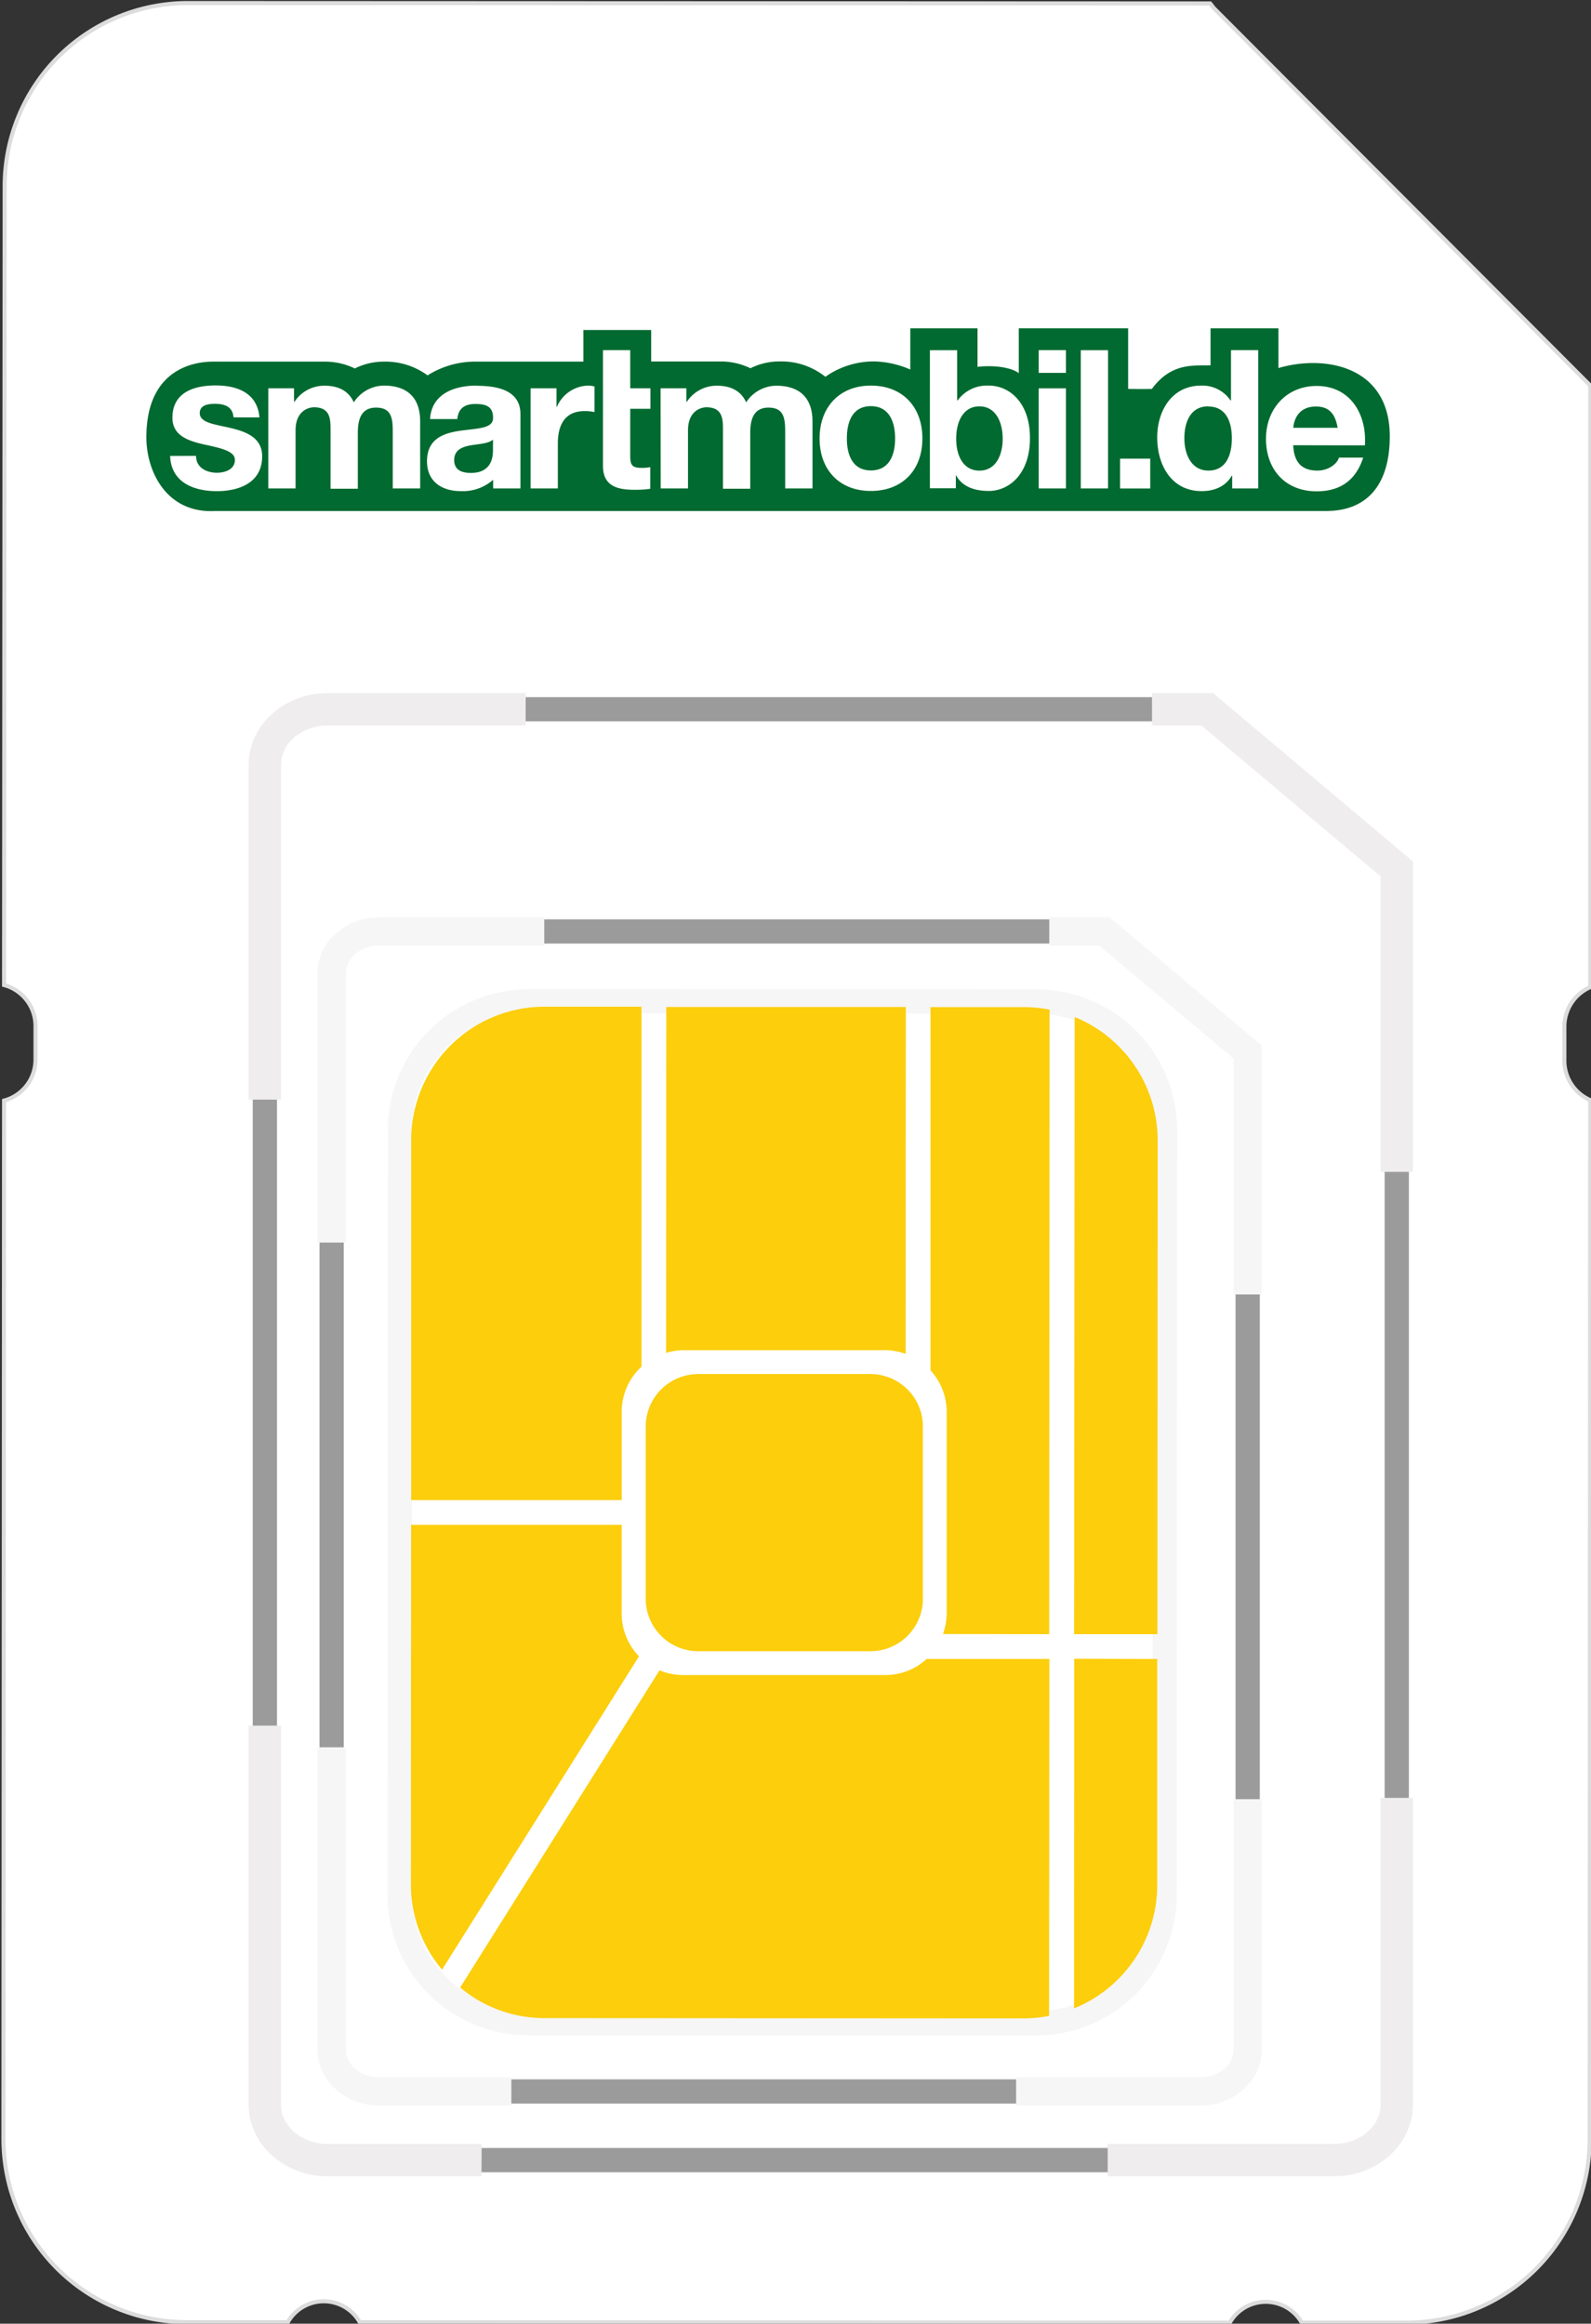 <svg id="bae68ad4-476b-4f87-bb99-42b135cf568b" data-name="Ebene 3" xmlns="http://www.w3.org/2000/svg" xmlns:xlink="http://www.w3.org/1999/xlink" viewBox="0 0 393.81 575.2"><rect x="0" y="0" width="393.81" height="575.2" fill="#333333" stroke="none"/><defs><clipPath id="b5c0e328-26b6-4850-8679-94fc09eaafbb"><rect x="36.23" y="81.28" width="307.8" height="45.26" style="fill:none"/></clipPath></defs><path d="M8.79,253.88v8.51A10.52,10.52,0,0,1,1,272.44l-.15,257a45.36,45.36,0,0,0,45.34,45.38l25.06,0a10.24,10.24,0,0,1,17.79,0l215.37.12a10.26,10.26,0,0,1,17.8,0l25.88,0a45.37,45.37,0,0,0,45.38-45.34l.14-257.29a10.63,10.63,0,0,1-6.39-9.72v-8.51a10.68,10.68,0,0,1,6.4-9.72l0-148.93L300.63,2.18c-.43-.41-.69-.9-1.1-1.33l-253-.1A45.37,45.37,0,0,0,1.15,46.08L1,243.84A10.51,10.51,0,0,1,8.79,253.88Z" style="fill:#fff;stroke:#dcdcdc;stroke-miterlimit:10"/><path d="M130.92,250.87l125.61.07a28.9,28.9,0,0,1,28.85,28.88L285.27,469a28.89,28.89,0,0,1-28.88,28.85l-125.61-.07a28.89,28.89,0,0,1-28.85-28.88L102,279.72a28.9,28.9,0,0,1,28.86-28.85h0m0-6A34.85,34.85,0,0,0,96,279.72l-.11,189.21a34.87,34.87,0,0,0,34.85,34.89l125.61.07h0A34.86,34.86,0,0,0,291.27,469l.11-189.21a34.87,34.87,0,0,0-34.85-34.89l-125.61-.07Z" style="fill:#f6f6f6"/><path d="M153.89,349.41v21.93l-52.11,0,0-89.14a33,33,0,0,1,33-33h24l0,89.11A15.12,15.12,0,0,0,153.89,349.41Z" style="fill:#fcce0c"/><path d="M286.44,410.66l0,56a33,33,0,0,1-20.59,30.5l.05-86.55Z" style="fill:#fcce0c"/><path d="M219.13,334.22l-50,0a15.36,15.36,0,0,0-4.26.67l.05-85.62,59.29,0-.05,85.87A15.06,15.06,0,0,0,219.13,334.22Z" style="fill:#fcce0c"/><path d="M266,251.75a33,33,0,0,1,20.55,30.52l-.07,122.25H265.87Z" style="fill:#fcce0c"/><path d="M233.4,404.49a15.28,15.28,0,0,0,.93-5l0-50a15.28,15.28,0,0,0-4-10.27l0-89.92,23.21,0a34,34,0,0,1,6.25.62l-.09,154.6Z" style="fill:#fcce0c"/><path d="M101.76,377.46l52.12,0,0,21.91A15.18,15.18,0,0,0,158.17,410l-48.75,77.57a32.63,32.63,0,0,1-7.71-21Z" style="fill:#fcce0c"/><path d="M169.1,414.65l50,0a15.13,15.13,0,0,0,10.27-4l30.37,0L259.68,499a33,33,0,0,1-6.25.63l-118.76-.07A32.66,32.66,0,0,1,113.89,492l49.36-78.54A15.35,15.35,0,0,0,169.1,414.65Z" style="fill:#fcce0c"/><path d="M172.83,340.13l42.61,0a13,13,0,0,1,13,13l0,42.61a13,13,0,0,1-13,13l-42.61,0a13,13,0,0,1-13-13l0-42.61A13,13,0,0,1,172.83,340.13Z" style="fill:#fcce0c"/><path d="M297.08,520.71H93.84c-8.13,0-14.75-6-14.75-13.35V240.93c0-7.36,6.62-13.36,14.75-13.36H274.47L311.83,259V507.36C311.83,514.72,305.21,520.71,297.08,520.71ZM93.84,233.57c-4.82,0-8.75,3.3-8.75,7.36V507.36c0,4.05,3.93,7.35,8.75,7.35H297.08c4.82,0,8.75-3.3,8.75-7.35V261.82l-33.55-28.25Z" style="fill:#9c9b9b"/><path d="M330.18,537.71H81.11c-10.23,0-18.55-7.49-18.55-16.71V189.28c0-9.21,8.32-16.71,18.55-16.71H299.9l48.83,41.13V521C348.73,530.22,340.41,537.71,330.18,537.71ZM81.11,178.57c-6.92,0-12.55,4.81-12.55,10.71V521c0,5.91,5.63,10.71,12.55,10.71H330.18c6.92,0,12.55-4.8,12.55-10.71V216.49l-45-37.92Z" style="fill:#9c9b9b"/><polygon points="349.73 290.09 341.73 290.09 341.73 216.95 297.34 179.57 285.15 179.57 285.15 171.57 300.26 171.57 349.73 213.23 349.73 290.09" style="fill:#efeded"/><path d="M330.18,538.71h-56v-8h56c6.37,0,11.55-4.35,11.55-9.71V445.05h8V521C349.73,530.77,341,538.71,330.18,538.71Zm-211,0H81.11c-10.78,0-19.55-7.94-19.55-17.71V427.16h8V521c0,5.36,5.18,9.71,11.55,9.71h38.11ZM69.56,272.2h-8V189.28c0-9.76,8.77-17.71,19.55-17.71h49v8h-49c-6.37,0-11.55,4.36-11.55,9.71Z" style="fill:#efeded"/><polygon points="312.32 320.42 305.32 320.42 305.32 262.05 272.1 234.07 259.72 234.07 259.72 227.07 274.65 227.07 312.32 258.8 312.32 320.42" style="fill:#f6f6f6"/><path d="M297.08,521.21H251.51v-7h45.57c4.55,0,8.25-3.07,8.25-6.85v-62h7v62C312.33,515,305.49,521.21,297.08,521.21Zm-170.51,0H93.84c-8.41,0-15.25-6.21-15.25-13.85V432.52h7v74.84c0,3.78,3.7,6.85,8.25,6.85h32.73Zm-41-213.63h-7V240.93c0-7.64,6.84-13.86,15.25-13.86h40.9v7H93.84c-4.55,0-8.25,3.08-8.25,6.86Z" style="fill:#f6f6f6"/><g id="bfc069c8-004c-4763-9208-6a5bd6c5782d" data-name="sm RGB Logo"><g style="clip-path:url(#b5c0e328-26b6-4850-8679-94fc09eaafbb)"><g style="clip-path:url(#b5c0e328-26b6-4850-8679-94fc09eaafbb)"><path d="M316.44,91.16V81.28h-16.8v9.15c-3.94.15-9.63-.83-14.52,5.84-1.76.07-5.88,0-5.88,0v-15H252.17V92.37c-1.84-1.45-6.33-2.05-10.21-1.55V81.28H225.32V91.47a23.77,23.77,0,0,0-8.72-2,20.8,20.8,0,0,0-12.3,3.8,17.44,17.44,0,0,0-11.38-3.8,15.92,15.92,0,0,0-7.17,1.69,16.77,16.77,0,0,0-7.07-1.68h-17.5V81.69H144.4v7.83H118.2a22.11,22.11,0,0,0-12.37,3.4A17.59,17.59,0,0,0,95,89.52a15.92,15.92,0,0,0-7.17,1.69,16.87,16.87,0,0,0-7.38-1.69H52.72c-3.44,0-16.49.94-16.49,18.74,0,8.55,5.09,18.91,17.05,18.23H328.16C338.39,126.53,344,120,344,108c0-17.57-16.31-20.24-27.59-16.88" style="fill:#006a30"/><path d="M48.53,112.85c0,2.92,2.57,4.17,5.18,4.17,1.91,0,4.43-.77,4.43-3.17,0-2.06-2.86-2.82-7.66-3.83-3.94-.91-7.8-2.2-7.8-6.61,0-6.33,5.42-8,10.7-8s10.32,1.82,10.84,7.91H57.8c-.19-2.64-2.18-3.36-4.61-3.36-1.52,0-3.75.24-3.75,2.3,0,2.45,3.85,2.78,7.65,3.69s7.8,2.35,7.8,7c0,6.52-5.66,8.63-11.22,8.63-5.71,0-11.32-2.16-11.56-8.72ZM66.41,96.12h6.37v3.36h.1a8.8,8.8,0,0,1,7.51-4c3.09,0,5.85,1.1,7.18,4.12A9,9,0,0,1,95,95.45c5.23,0,9,2.44,9,8.87V120.9H97.22v-14c0-3.31-.29-6-4.14-6s-4.51,3.21-4.51,6.28v13.8H81.82V107c0-2.88.19-6.18-4.09-6.18-1.34,0-4.57.86-4.57,5.7V120.9H66.41Zm64.92,0h6.42v4.6h.09a8.64,8.64,0,0,1,7.85-5.27,5.14,5.14,0,0,1,1.47.24V102a11.83,11.83,0,0,0-2.43-.24c-5,0-6.65,3.54-6.65,8V120.9h-6.75Zm24.67,0H161v5.07H156v11.75c0,2.3.57,2.88,2.86,2.88a9.66,9.66,0,0,0,2.09-.19V121a26,26,0,0,1-3.95.24c-4.18,0-7.75-.92-7.75-5.9V86.68H156Zm7.51,0h6.38v3.36H170a8.8,8.8,0,0,1,7.51-4c3.09,0,5.85,1.1,7.18,4.12a9,9,0,0,1,7.42-4.12c5.23,0,9,2.44,9,8.87V120.9h-6.76v-14c0-3.31-.28-6-4.13-6s-4.52,3.21-4.52,6.28v13.8h-6.75V107c0-2.88.19-6.18-4.09-6.18-1.33,0-4.56.86-4.56,5.7V120.9h-6.76Zm52.05-.67c7.75,0,12.75,5.18,12.75,13.08s-5,13-12.75,13-12.69-5.18-12.69-13,5-13.08,12.69-13.08m0,21c4.62,0,6-3.93,6-7.91s-1.38-8-6-8-5.94,4-5.94,8,1.38,7.91,5.94,7.91m14.61-29.76h6.75V99.14h.1a9,9,0,0,1,7.75-3.69c4.9,0,10.17,4,10.17,13s-5.27,13.08-10.17,13.08c-3.62,0-6.61-1.1-8.09-3.83h-.09v3.16h-6.42Zm12.27,13.9c-4,0-5.76,3.74-5.76,8s1.76,7.91,5.76,7.91,5.75-3.78,5.75-7.91-1.76-8-5.75-8m21.41-8.29H257.1V86.68h6.75Zm-6.75,3.83h6.75V120.9H257.1Zm10.42-9.44h6.75V120.9h-6.75Zm9.72,26.84h7.47v7.38h-7.47ZM305,117.74h-.09c-1.57,2.68-4.28,3.83-7.47,3.83-7.42,0-11-6.37-11-13.28,0-6.66,3.66-12.84,10.89-12.84a8.44,8.44,0,0,1,7.27,3.69h.1V86.68h6.75V120.9H305Zm-5.9-17.16c-4.42,0-5.94,3.88-5.94,7.91s1.76,8,5.94,8c4.43,0,5.81-3.93,5.81-8s-1.43-7.86-5.81-7.86m21,9.58c.19,4.36,2.23,6.28,6,6.28,2.71,0,4.9-1.68,5.32-3.21h6c-1.9,5.9-6,8.34-11.51,8.34-7.75,0-12.55-5.37-12.55-13,0-7.42,5.09-13.08,12.55-13.08,8.37,0,12.46,7.09,11.93,14.71Zm11-4.31c-.61-3.45-2.09-5.27-5.37-5.27-4.37,0-5.47,3.35-5.61,5.27ZM118,95.45c-5.51,0-11.17,2-11.55,8.29h6.75c.24-2.68,1.85-3.74,4.47-3.74,2.38,0,4.37.48,4.37,3.36.29,5.56-16.26-.48-16.35,10.78,0,5.08,3.66,7.43,8.37,7.43a11.31,11.31,0,0,0,8-2.8v2.13h6.76V102.5c0-6-5.9-7-10.8-7m4,14.48v1.5c0,1.61-.31,5.59-5.46,5.59-2.19,0-4.14-.68-4.14-3.17s1.9-3.26,4-3.64,4.47-.43,5.61-1.44v1.16Z" style="fill:#fff"/></g></g></g></svg>
